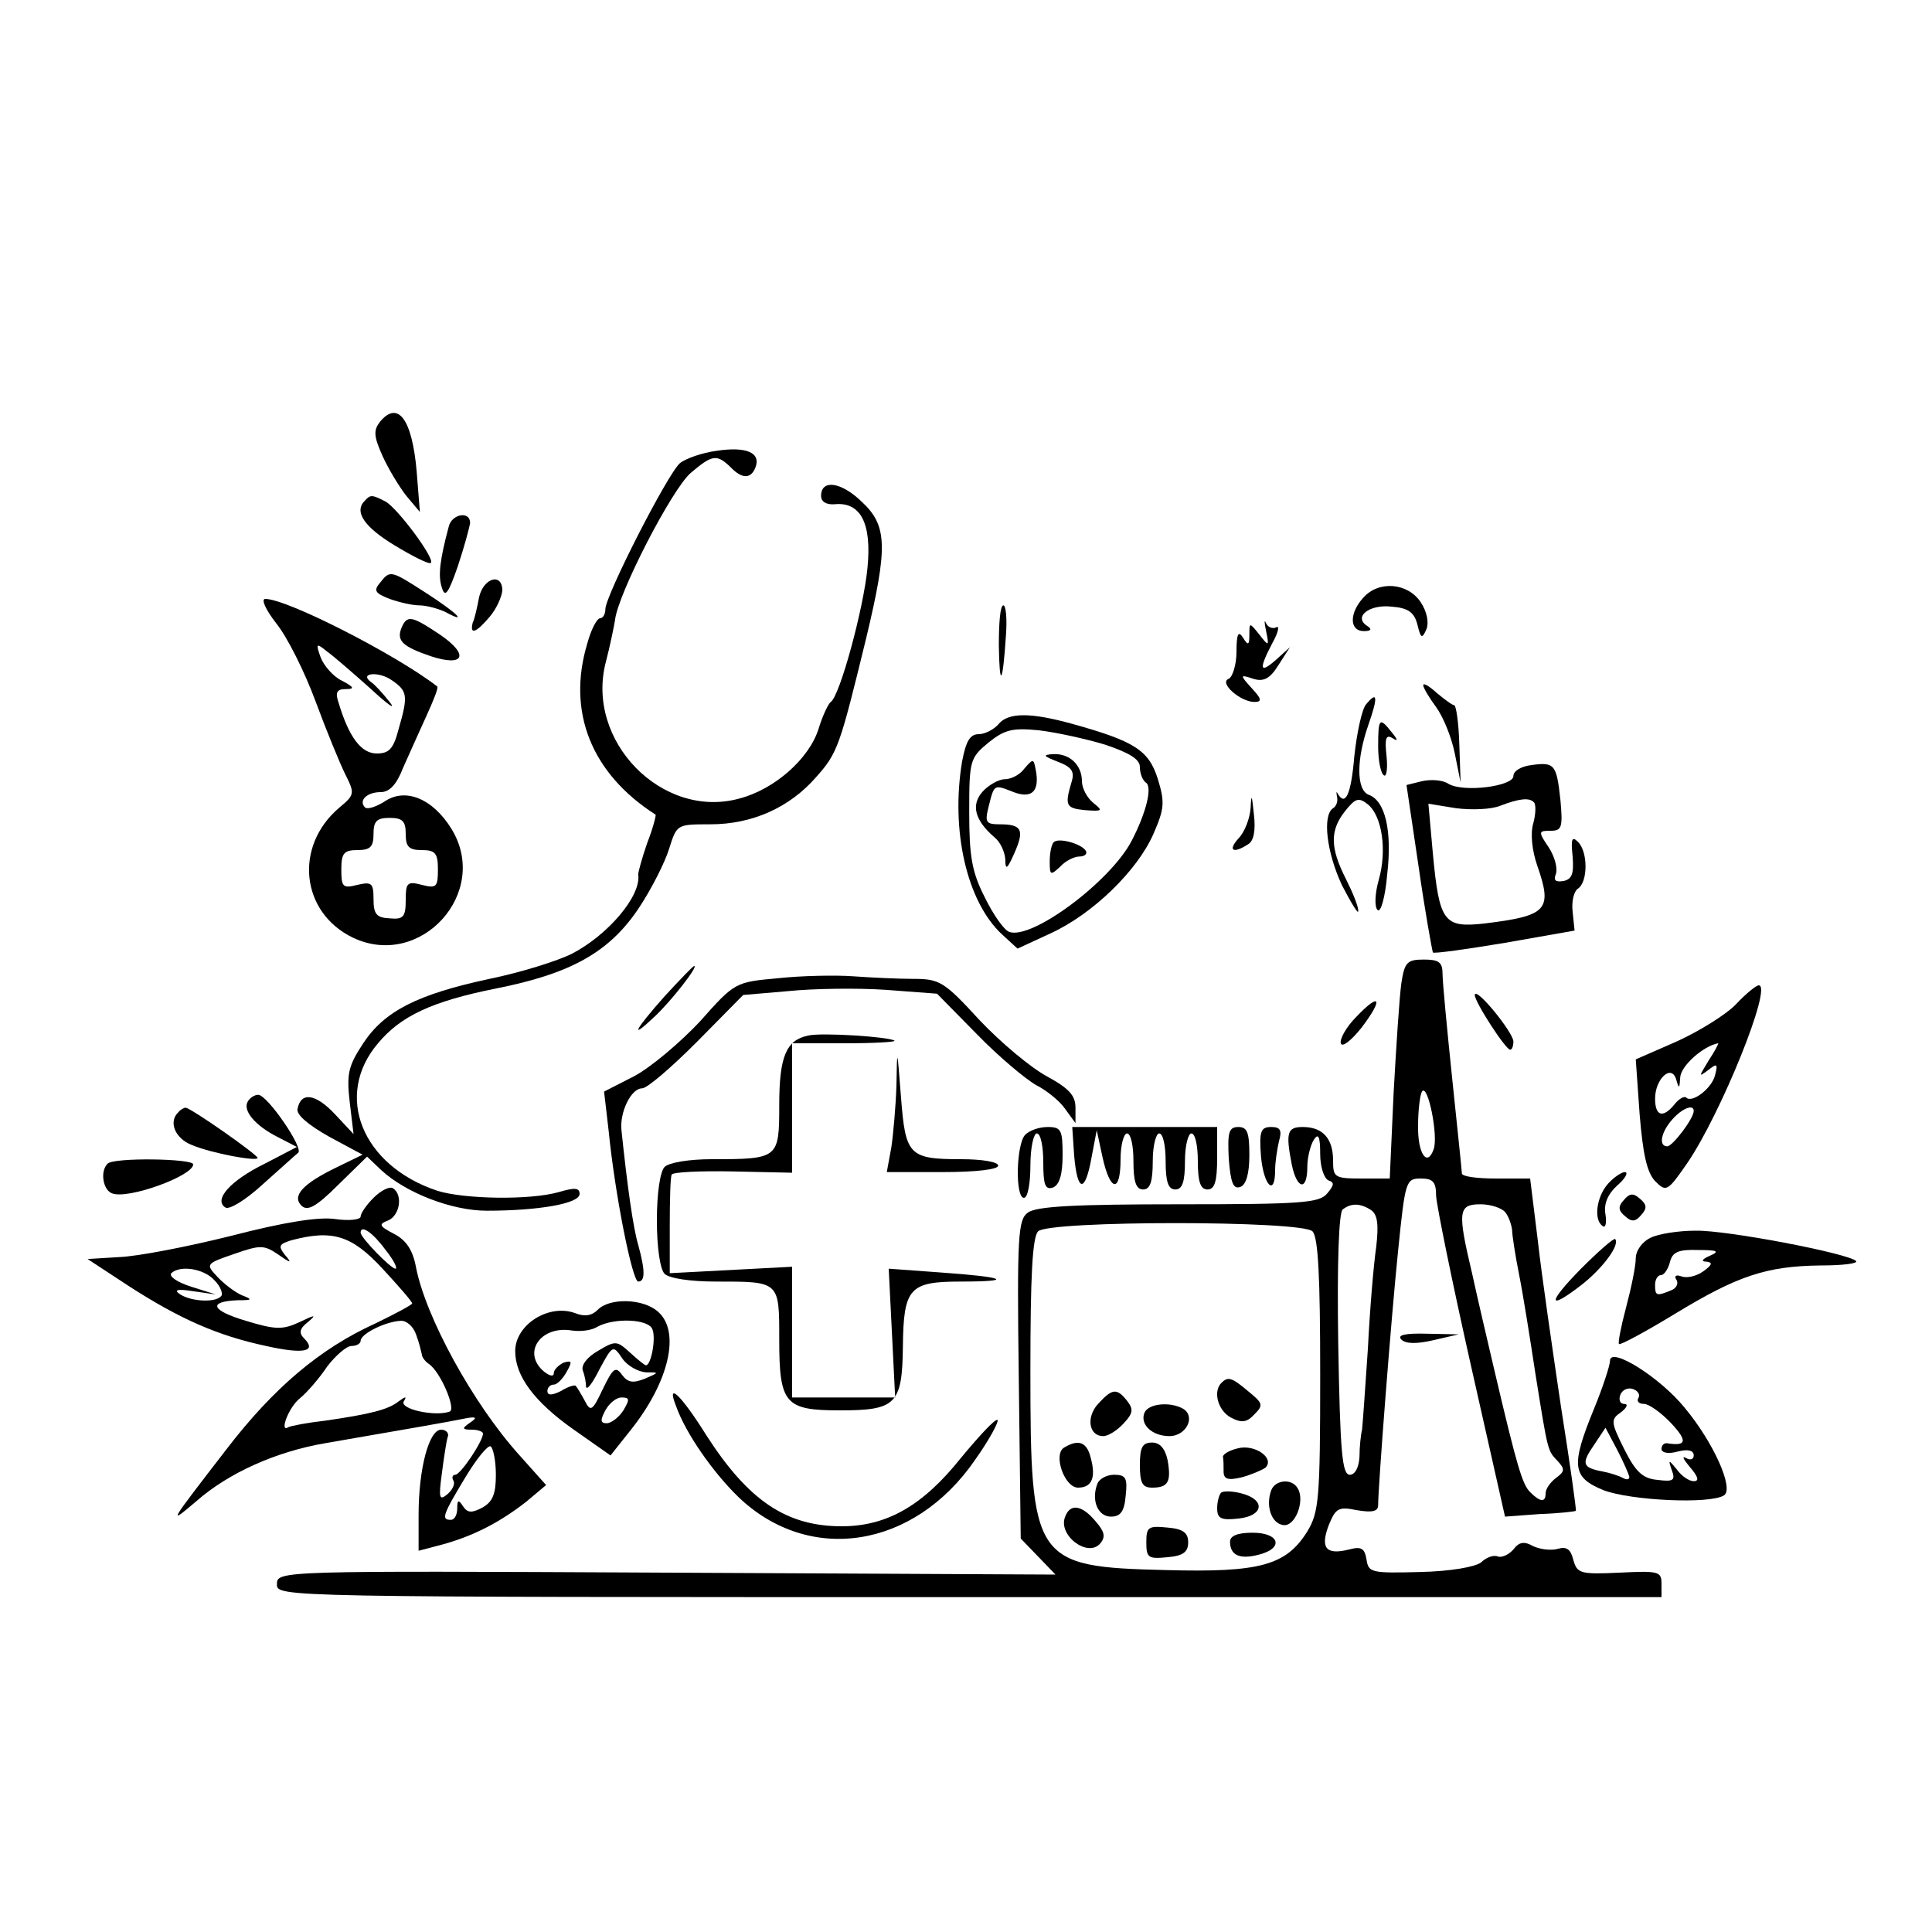 <?xml version="1.0" standalone="no"?>
<!DOCTYPE svg PUBLIC "-//W3C//DTD SVG 20010904//EN"
 "http://www.w3.org/TR/2001/REC-SVG-20010904/DTD/svg10.dtd">
<svg version="1.0" xmlns="http://www.w3.org/2000/svg"
 width="300pt" height="300pt" viewBox="0 0 300 300"
 preserveAspectRatio="xMidYMid meet">
<g transform="translate(0,300) scale(0.1,-0.1)"
fill="#000000" stroke="none">
<path d="M590 2345 c-10 -13 -10 -22 4 -53 9 -20 26 -48 37 -62 l21 -25 -5 63
c-7 81 -29 111 -57 77z"/>
<path d="M1113 2300 c-23 -3 -48 -12 -57 -19 -19 -16 -116 -206 -116 -227 0
-8 -4 -14 -8 -14 -5 0 -14 -17 -20 -39 -32 -106 6 -202 106 -266 1 -1 -4 -21
-13 -44 -8 -23 -14 -45 -14 -49 5 -33 -47 -94 -103 -123 -22 -11 -79 -29 -128
-39 -112 -24 -163 -50 -196 -100 -23 -35 -26 -47 -21 -91 l6 -50 -29 31 c-30
32 -53 35 -58 8 -2 -9 17 -25 49 -43 l52 -28 -39 -19 c-54 -26 -71 -45 -56
-60 9 -9 22 -3 57 32 l45 44 22 -21 c38 -35 109 -63 164 -63 80 0 144 11 144
26 0 10 -8 10 -32 3 -45 -13 -148 -11 -189 2 -117 39 -161 148 -92 229 35 42
83 65 183 85 116 23 176 56 222 125 20 30 41 72 47 92 12 38 12 38 64 38 65 0
123 26 164 73 34 38 37 48 78 216 34 142 33 175 -7 212 -32 31 -63 35 -63 9 0
-9 8 -14 21 -13 40 4 58 -29 51 -99 -6 -63 -43 -199 -57 -208 -4 -3 -13 -22
-19 -42 -15 -47 -69 -94 -123 -108 -120 -33 -240 90 -207 213 6 23 12 52 14
64 4 40 89 205 118 229 33 28 40 29 61 9 18 -19 32 -19 39 -1 9 23 -14 33 -60
26z"/>
<path d="M567 2223 c-18 -17 -2 -41 46 -70 28 -17 54 -30 56 -27 7 6 -51 84
-70 95 -21 11 -24 11 -32 2z"/>
<path d="M697 2183 c-14 -52 -17 -77 -11 -95 5 -17 10 -10 25 33 10 30 18 60
19 67 0 19 -28 14 -33 -5z"/>
<path d="M590 2095 c-10 -12 -8 -16 15 -25 14 -5 35 -10 46 -10 11 0 29 -5 40
-10 37 -20 19 -2 -29 29 -56 36 -56 36 -72 16z"/>
<path d="M744 2073 c-3 -16 -7 -34 -10 -40 -5 -20 6 -15 27 10 10 12 18 30 19
40 0 28 -29 20 -36 -10z"/>
<path d="M2117 2072 c-22 -24 -22 -52 1 -52 11 0 13 3 5 8 -22 14 3 34 38 30
26 -2 35 -9 40 -28 5 -21 7 -23 14 -7 4 10 1 27 -9 42 -20 30 -65 34 -89 7z"/>
<path d="M429 2032 c17 -21 44 -75 61 -121 17 -46 38 -97 46 -113 15 -30 15
-32 -9 -52 -71 -60 -60 -163 21 -202 105 -50 214 70 153 169 -29 47 -71 64
-103 43 -14 -9 -27 -13 -31 -10 -11 11 3 24 24 24 14 0 25 12 35 38 9 20 25
56 36 80 11 24 19 44 17 46 -63 49 -233 136 -267 136 -7 0 0 -16 17 -38z m146
-101 c27 -25 41 -35 30 -21 -11 14 -24 28 -29 31 -19 14 12 17 32 3 25 -17 26
-24 11 -76 -8 -31 -15 -38 -34 -38 -24 0 -43 25 -59 78 -6 17 -3 22 11 22 14
0 13 3 -6 13 -13 6 -28 23 -33 36 -8 22 -7 23 9 10 10 -7 40 -33 68 -58z m55
-226 c0 -20 5 -25 25 -25 21 0 25 -5 25 -30 0 -27 -2 -30 -25 -24 -23 6 -25 3
-25 -24 0 -26 -4 -30 -25 -28 -20 1 -25 6 -25 30 0 25 -3 27 -25 22 -23 -6
-25 -3 -25 24 0 25 4 30 25 30 20 0 25 5 25 25 0 20 5 25 25 25 20 0 25 -5 25
-25z"/>
<path d="M1551 1998 c1 -68 6 -61 11 15 2 26 0 47 -4 47 -5 0 -7 -28 -7 -62z"/>
<path d="M623 2024 c-7 -19 2 -28 46 -43 52 -17 60 2 15 33 -45 30 -52 32 -61
10z"/>
<path d="M1966 2020 c5 -24 4 -24 -10 -6 -16 20 -16 20 -16 0 0 -16 -2 -17
-10 -4 -7 11 -10 6 -10 -22 0 -20 -6 -39 -12 -42 -16 -6 18 -36 40 -36 12 0
11 5 -4 21 -19 21 -19 22 2 15 16 -5 26 0 39 21 l18 28 -21 -19 c-26 -23 -28
-16 -6 26 9 16 11 27 6 24 -6 -3 -13 0 -16 6 -3 7 -3 2 0 -12z"/>
<path d="M2210 1936 c0 -4 9 -19 20 -34 11 -15 24 -47 29 -72 l9 -45 -2 60
c-1 33 -5 60 -8 60 -3 0 -15 9 -27 19 -12 11 -21 16 -21 12z"/>
<path d="M2121 1906 c-6 -7 -14 -43 -18 -80 -5 -60 -14 -79 -26 -58 -2 4 -2 2
-1 -5 2 -7 -1 -15 -6 -18 -17 -11 -10 -69 14 -120 14 -27 25 -45 25 -40 1 6
-8 28 -19 50 -25 49 -25 76 -1 106 16 20 21 21 35 10 22 -18 30 -71 17 -117
-6 -21 -7 -42 -2 -47 5 -5 12 20 15 55 8 68 -3 115 -29 124 -19 8 -19 55 0
109 15 43 14 53 -4 31z"/>
<path d="M1550 1875 c-7 -8 -21 -15 -30 -15 -14 0 -20 -11 -26 -42 -18 -107 7
-218 62 -269 l24 -22 52 24 c65 30 134 97 159 154 17 39 18 49 7 85 -14 45
-36 59 -133 86 -65 18 -100 18 -115 -1z m165 -31 c39 -13 55 -23 55 -35 0 -10
4 -20 9 -24 11 -6 1 -47 -22 -91 -33 -63 -155 -154 -190 -141 -8 3 -25 27 -38
54 -20 39 -24 64 -24 132 0 80 1 84 30 108 25 20 37 23 78 19 26 -3 72 -13
102 -22z"/>
<path d="M1643 1817 c21 -8 26 -15 21 -31 -11 -37 -9 -41 21 -44 27 -2 28 -1
13 11 -10 8 -18 23 -18 34 0 25 -19 43 -44 42 -18 -1 -16 -3 7 -12z"/>
<path d="M1591 1807 c-7 -10 -21 -17 -31 -17 -9 0 -25 -9 -34 -19 -19 -21 -12
-45 18 -71 9 -7 16 -22 17 -34 0 -18 3 -16 14 9 16 36 12 45 -22 45 -22 0 -24
3 -18 27 9 36 8 35 39 23 29 -11 41 2 34 36 -3 16 -4 16 -17 1z"/>
<path d="M1636 1692 c-3 -3 -6 -16 -6 -29 0 -22 1 -23 16 -9 8 9 22 16 30 16
8 0 13 4 10 9 -7 11 -43 21 -50 13z"/>
<path d="M2140 1841 c0 -22 4 -42 9 -45 4 -3 6 11 4 30 -3 27 -1 34 9 28 9 -6
9 -3 -1 9 -19 24 -21 22 -21 -22z"/>
<path d="M2378 1812 c-16 -2 -28 -9 -28 -17 0 -16 -78 -26 -101 -12 -9 6 -27
7 -41 4 l-24 -6 19 -128 c10 -70 21 -130 22 -132 2 -2 52 5 112 15 l108 19 -3
29 c-2 16 2 32 8 36 16 10 16 58 0 73 -9 9 -11 4 -8 -23 2 -27 -1 -35 -14 -38
-13 -2 -16 1 -12 11 3 9 -2 27 -11 41 -17 25 -16 26 3 26 17 0 19 5 15 48 -6
55 -9 59 -45 54z m4 -58 c3 -3 3 -17 -1 -32 -5 -16 -2 -43 6 -66 24 -69 16
-78 -82 -90 -63 -7 -70 2 -80 108 l-7 78 43 -7 c24 -3 55 -2 69 4 29 11 45 13
52 5z"/>
<path d="M1942 1746 c-1 -16 -9 -38 -19 -48 -17 -19 -8 -24 15 -9 9 5 12 22 9
47 -3 30 -4 32 -5 10z"/>
<path d="M2176 1473 c-3 -21 -8 -98 -12 -170 l-6 -133 -44 0 c-42 0 -44 2 -44
28 0 34 -16 52 -47 52 -24 0 -27 -8 -17 -59 8 -38 24 -41 24 -3 0 15 5 34 10
42 7 11 10 6 10 -22 0 -20 6 -38 13 -41 9 -3 9 -7 -2 -20 -12 -15 -40 -17
-230 -17 -160 0 -222 -3 -235 -13 -15 -11 -17 -34 -14 -259 l3 -247 27 -28 27
-28 -605 3 c-601 3 -604 3 -604 -18 0 -20 1 -20 1075 -20 l1075 0 0 21 c0 19
-5 20 -65 17 -62 -3 -66 -1 -72 20 -4 16 -10 21 -24 17 -10 -3 -27 -1 -38 4
-14 8 -22 7 -31 -5 -7 -8 -18 -13 -24 -11 -6 3 -18 -1 -26 -9 -9 -7 -47 -14
-95 -15 -75 -2 -80 -1 -83 19 -3 18 -8 21 -27 16 -36 -9 -45 2 -32 37 11 27
15 30 44 24 24 -4 33 -2 33 8 0 28 20 288 31 395 11 108 12 112 35 112 19 0
24 -5 24 -27 1 -16 25 -134 54 -263 l53 -235 54 4 c30 1 55 4 56 5 1 1 -9 73
-23 161 -13 88 -30 204 -36 258 l-12 97 -53 0 c-29 0 -53 3 -53 8 0 4 -7 70
-15 147 -8 77 -15 150 -15 163 0 18 -6 22 -29 22 -26 0 -30 -4 -35 -37z m50
-258 c-10 -28 -25 -6 -24 38 0 23 3 47 6 52 9 14 26 -70 18 -90z m-97 -94 c10
-7 12 -22 8 -57 -4 -27 -10 -98 -13 -159 -4 -60 -8 -116 -9 -125 -2 -8 -4 -27
-4 -42 -1 -17 -7 -28 -15 -28 -12 0 -15 34 -18 203 -2 127 1 205 7 209 13 10
27 10 44 -1z m208 -3 c6 -7 10 -20 11 -28 0 -8 5 -40 11 -70 6 -30 17 -99 25
-152 20 -125 19 -120 35 -137 11 -12 11 -16 -3 -26 -9 -7 -16 -17 -16 -24 0
-14 -8 -14 -24 2 -12 12 -20 38 -55 187 -11 47 -27 115 -35 152 -23 97 -22
108 13 108 16 0 33 -6 38 -12z m-299 -30 c9 -9 12 -72 12 -223 0 -193 -2 -213
-20 -243 -33 -53 -74 -64 -220 -60 -205 5 -210 13 -210 311 0 144 3 206 12
215 17 17 409 17 426 0z"/>
<path d="M1897 853 c-14 -13 -6 -43 14 -54 17 -9 25 -8 37 5 14 14 13 17 -9
35 -26 22 -32 24 -42 14z"/>
<path d="M1705 820 c-19 -21 -14 -50 8 -50 8 0 22 9 32 20 15 16 15 22 5 35
-16 20 -23 19 -45 -5z"/>
<path d="M1777 806 c-7 -18 12 -36 39 -36 25 0 41 29 22 42 -20 12 -55 9 -61
-6z"/>
<path d="M1652 752 c-17 -11 1 -62 22 -62 21 0 28 15 20 45 -6 26 -19 31 -42
17z"/>
<path d="M1770 725 c0 -28 4 -35 19 -35 25 0 30 9 24 43 -4 18 -12 27 -24 27
-15 0 -19 -7 -19 -35z"/>
<path d="M1922 751 c-13 -3 -23 -9 -23 -13 1 -5 1 -15 1 -23 0 -12 7 -14 28
-9 15 4 31 11 37 15 15 15 -17 37 -43 30z"/>
<path d="M1704 696 c-10 -26 1 -51 21 -51 15 0 21 8 23 33 3 27 0 32 -18 32
-11 0 -23 -6 -26 -14z"/>
<path d="M1974 686 c-9 -24 0 -51 18 -54 19 -4 35 38 23 57 -9 16 -35 13 -41
-3z"/>
<path d="M1896 682 c-3 -3 -6 -14 -6 -24 0 -16 6 -19 33 -16 39 4 43 29 5 39
-15 4 -29 4 -32 1z"/>
<path d="M1654 645 c-12 -29 36 -65 55 -41 8 10 6 18 -8 34 -21 25 -39 28 -47
7z"/>
<path d="M1780 605 c0 -24 3 -26 33 -23 24 2 32 8 32 23 0 15 -8 21 -32 23
-30 3 -33 1 -33 -23z"/>
<path d="M1910 606 c0 -21 15 -28 45 -20 39 10 32 34 -10 34 -24 0 -35 -5 -35
-14z"/>
<path d="M1032 1453 c-47 -53 -55 -69 -16 -32 25 23 69 79 62 79 -2 0 -22 -21
-46 -47z"/>
<path d="M1208 1481 c-66 -6 -67 -6 -121 -67 -31 -33 -76 -71 -102 -85 l-47
-24 7 -60 c10 -101 37 -235 46 -235 11 0 11 17 0 57 -8 27 -17 92 -26 178 -3
28 15 65 32 65 8 0 46 33 85 72 l72 73 70 6 c39 4 107 5 151 2 l80 -6 62 -63
c34 -35 76 -70 92 -79 16 -8 37 -25 45 -37 l16 -22 0 24 c0 19 -10 30 -45 49
-24 13 -71 52 -104 87 -55 60 -62 64 -103 64 -23 0 -65 2 -93 4 -27 2 -80 1
-117 -3z"/>
<path d="M2696 1441 c-15 -16 -57 -42 -92 -58 l-64 -28 6 -85 c5 -61 11 -90
24 -104 17 -17 19 -17 50 28 52 76 133 276 111 276 -4 0 -20 -13 -35 -29z
m-43 -88 c-15 -25 -16 -26 -1 -15 14 11 16 11 11 -8 -5 -20 -36 -44 -45 -34
-3 2 -11 -2 -18 -11 -18 -22 -30 -18 -30 9 0 31 26 55 33 29 4 -14 5 -14 6 4
1 18 36 49 59 53 1 0 -5 -12 -15 -27z m-23 -78 c0 -12 -33 -55 -41 -55 -14 0
-10 22 8 42 15 17 33 24 33 13z"/>
<path d="M2290 1455 c0 -11 48 -85 55 -85 3 0 5 6 5 13 -1 15 -59 86 -60 72z"/>
<path d="M2106 1421 c-16 -16 -26 -35 -24 -41 2 -7 16 4 32 24 35 46 29 56 -8
17z"/>
<path d="M1255 1392 c-34 -7 -45 -32 -45 -108 0 -83 -1 -84 -105 -84 -34 0
-66 -5 -73 -12 -7 -7 -12 -41 -12 -83 0 -42 5 -76 12 -83 7 -7 40 -12 79 -12
100 0 99 1 99 -90 0 -100 9 -110 94 -110 87 0 97 9 98 99 1 91 10 101 90 101
84 0 70 7 -30 14 l-82 6 5 -100 5 -100 -80 0 -80 0 0 101 0 102 -95 -5 -95 -5
0 73 c0 41 1 77 3 80 1 4 44 6 95 5 l92 -2 0 100 0 101 82 0 c45 0 79 2 77 4
-7 6 -113 13 -134 8z"/>
<path d="M1392 1315 c-1 -33 -5 -77 -8 -97 l-7 -38 87 0 c51 0 86 4 86 10 0 6
-26 10 -57 10 -82 0 -87 6 -94 97 -6 77 -6 77 -7 18z"/>
<path d="M385 1290 c-9 -14 11 -38 47 -56 l29 -15 -50 -26 c-53 -26 -80 -56
-61 -68 6 -4 32 12 58 36 26 23 50 45 55 49 9 7 -48 90 -62 90 -6 0 -13 -5
-16 -10z"/>
<path d="M277 1273 c-16 -15 -5 -41 21 -51 31 -13 102 -26 102 -20 0 5 -104
78 -112 78 -2 0 -8 -3 -11 -7z"/>
<path d="M1592 1238 c-14 -14 -16 -98 -2 -98 6 0 10 23 10 50 0 28 5 50 10 50
6 0 10 -20 10 -45 0 -35 3 -43 15 -39 10 4 15 20 15 50 0 39 -2 44 -23 44 -13
0 -28 -5 -35 -12z"/>
<path d="M1668 1205 c5 -57 17 -58 27 -2 l8 42 9 -42 c12 -54 28 -56 28 -3 0
22 5 40 10 40 6 0 10 -19 10 -43 0 -32 4 -44 15 -44 11 0 15 12 15 44 0 24 5
43 10 43 6 0 10 -19 10 -43 0 -32 4 -44 15 -44 11 0 15 12 15 44 0 24 5 43 10
43 6 0 10 -19 10 -43 0 -32 4 -44 15 -44 11 0 15 12 15 49 l0 48 -113 0 -112
0 3 -45z"/>
<path d="M1908 1201 c3 -38 7 -48 18 -44 9 3 14 21 14 49 0 35 -3 44 -17 44
-15 0 -17 -8 -15 -49z"/>
<path d="M1958 1205 c4 -46 22 -64 22 -22 0 12 3 32 6 45 5 17 2 22 -12 22
-16 0 -19 -6 -16 -45z"/>
<path d="M167 1193 c-12 -12 -7 -41 7 -46 24 -10 126 27 126 45 0 9 -124 11
-133 1z"/>
<path d="M2497 1162 c-18 -20 -23 -57 -8 -66 4 -3 6 5 4 18 -3 16 3 31 18 45
13 11 18 21 12 21 -5 0 -17 -8 -26 -18z"/>
<path d="M580 1140 c-11 -11 -20 -24 -20 -29 0 -5 -18 -7 -39 -4 -26 4 -81 -5
-162 -26 -68 -17 -146 -32 -174 -33 l-49 -3 64 -42 c79 -51 138 -77 213 -93
58 -13 80 -9 59 12 -8 8 -7 15 6 25 14 12 12 12 -13 0 -26 -12 -37 -12 -83 2
-54 16 -60 30 -13 32 23 0 24 1 6 8 -11 5 -28 18 -38 29 -18 19 -17 20 27 35
40 14 46 14 68 -1 20 -14 22 -14 10 0 -10 13 -9 16 10 22 64 17 94 8 142 -44
25 -27 46 -51 46 -54 0 -2 -26 -16 -57 -31 -86 -39 -158 -100 -231 -195 -91
-118 -92 -119 -47 -81 50 44 124 77 200 90 133 23 191 33 215 38 20 4 22 2 10
-6 -13 -9 -13 -11 3 -11 9 0 17 -3 17 -6 0 -12 -35 -64 -43 -64 -4 0 -6 -4 -3
-9 3 -5 -1 -14 -9 -21 -13 -11 -14 -6 -9 31 3 24 7 50 9 57 3 6 -2 12 -10 12
-19 0 -35 -61 -35 -132 l0 -56 38 10 c47 13 88 34 129 66 l31 26 -42 47 c-72
80 -145 214 -160 291 -5 27 -15 42 -34 52 -23 12 -25 15 -9 21 18 8 23 40 7
50 -5 3 -18 -3 -30 -15z m18 -80 c13 -16 20 -30 16 -30 -7 0 -54 48 -54 56 0
13 19 0 38 -26z m-265 -48 c10 -10 14 -22 10 -25 -9 -10 -46 -8 -63 3 -11 7
-5 9 20 5 l35 -5 -38 12 c-22 7 -35 16 -31 21 14 13 51 7 67 -11z m313 -84 c5
-13 8 -27 9 -31 0 -4 5 -11 11 -15 18 -12 43 -71 32 -74 -23 -8 -78 4 -71 16
5 8 3 8 -8 0 -16 -13 -45 -20 -114 -30 -27 -3 -53 -8 -57 -10 -15 -10 0 31 18
45 11 9 30 31 42 49 13 17 30 32 38 32 8 0 14 4 14 8 0 11 39 30 62 31 9 1 20
-9 24 -21z m124 -218 c0 -30 -5 -42 -21 -51 -17 -9 -23 -8 -30 2 -7 11 -9 10
-9 -3 0 -10 -4 -18 -10 -18 -15 0 -13 7 22 65 18 30 36 52 40 49 4 -3 8 -23 8
-44z"/>
<path d="M2521 1136 c-9 -10 -8 -16 3 -25 10 -9 16 -8 25 3 9 10 8 16 -3 25
-10 9 -16 8 -25 -3z"/>
<path d="M2563 1078 c-13 -6 -23 -20 -23 -32 0 -12 -7 -46 -15 -76 -8 -30 -13
-56 -11 -57 2 -2 41 19 87 47 97 59 142 74 226 75 34 0 59 3 55 7 -13 12 -201
48 -249 47 -27 0 -58 -5 -70 -11z m92 -28 c-12 -5 -14 -9 -6 -9 11 -1 10 -5
-4 -15 -11 -8 -26 -11 -34 -8 -8 3 -12 1 -8 -5 4 -6 0 -14 -9 -17 -22 -9 -24
-8 -24 9 0 8 4 15 9 15 5 0 11 9 14 20 4 16 13 20 44 19 30 0 34 -2 18 -9z"/>
<path d="M2455 1030 c-53 -54 -52 -66 1 -25 32 25 60 62 52 71 -2 2 -26 -19
-53 -46z"/>
<path d="M928 966 c-9 -9 -20 -11 -35 -5 -41 15 -93 -18 -93 -59 0 -39 30 -79
91 -122 l57 -40 31 39 c60 75 78 153 43 184 -23 21 -76 22 -94 3z m85 -30 c6
-14 -2 -56 -10 -56 -2 0 -13 9 -25 20 -20 18 -22 19 -50 2 -16 -9 -26 -22 -23
-30 3 -8 5 -19 5 -25 1 -7 10 5 21 27 20 37 21 38 35 17 8 -12 25 -21 37 -22
21 0 21 0 -2 -10 -18 -7 -26 -6 -35 6 -10 14 -14 11 -30 -22 -16 -34 -19 -36
-28 -18 -6 11 -12 21 -14 23 -1 2 -12 -1 -23 -8 -14 -7 -21 -7 -21 0 0 5 4 10
10 10 5 0 14 9 20 20 9 16 8 18 -5 14 -8 -4 -15 -11 -15 -16 0 -6 -6 -5 -15 2
-35 29 -6 72 43 64 13 -2 31 0 40 6 26 14 79 12 85 -4z m-45 -126 c-7 -11 -19
-20 -26 -20 -10 0 -10 5 -2 20 6 11 17 20 25 20 13 0 13 -3 3 -20z"/>
<path d="M2176 920 c7 -7 24 -7 50 -1 l39 9 -49 1 c-34 1 -47 -2 -40 -9z"/>
<path d="M2500 887 c0 -7 -11 -41 -25 -75 -36 -88 -34 -106 15 -126 42 -16
165 -22 187 -8 16 10 -16 82 -61 136 -38 47 -116 96 -116 73z m44 -58 c-3 -5
1 -9 9 -9 7 0 26 -13 42 -30 26 -28 24 -36 -7 -31 -5 0 -8 -4 -8 -9 0 -6 11
-8 25 -4 16 4 25 2 25 -6 0 -6 -5 -8 -12 -4 -7 4 -4 -2 6 -14 13 -15 15 -22 6
-22 -7 0 -19 8 -26 18 -13 16 -14 16 -8 -1 6 -16 2 -18 -22 -15 -23 2 -34 12
-52 48 -21 42 -21 46 -5 57 9 7 12 13 5 13 -6 0 -9 6 -6 14 3 8 12 12 20 9 8
-3 11 -9 8 -14z m-14 -122 c0 -5 -4 -5 -10 -2 -5 3 -20 8 -31 10 -32 6 -34 12
-14 41 l18 27 18 -34 c10 -19 18 -38 19 -42z"/>
<path d="M1050 816 c15 -42 57 -102 96 -140 110 -106 273 -81 368 57 22 31 37
59 35 62 -3 3 -28 -24 -57 -59 -59 -74 -115 -106 -185 -106 -86 0 -145 40
-210 141 -40 64 -63 85 -47 45z"/>
</g>
</svg>
